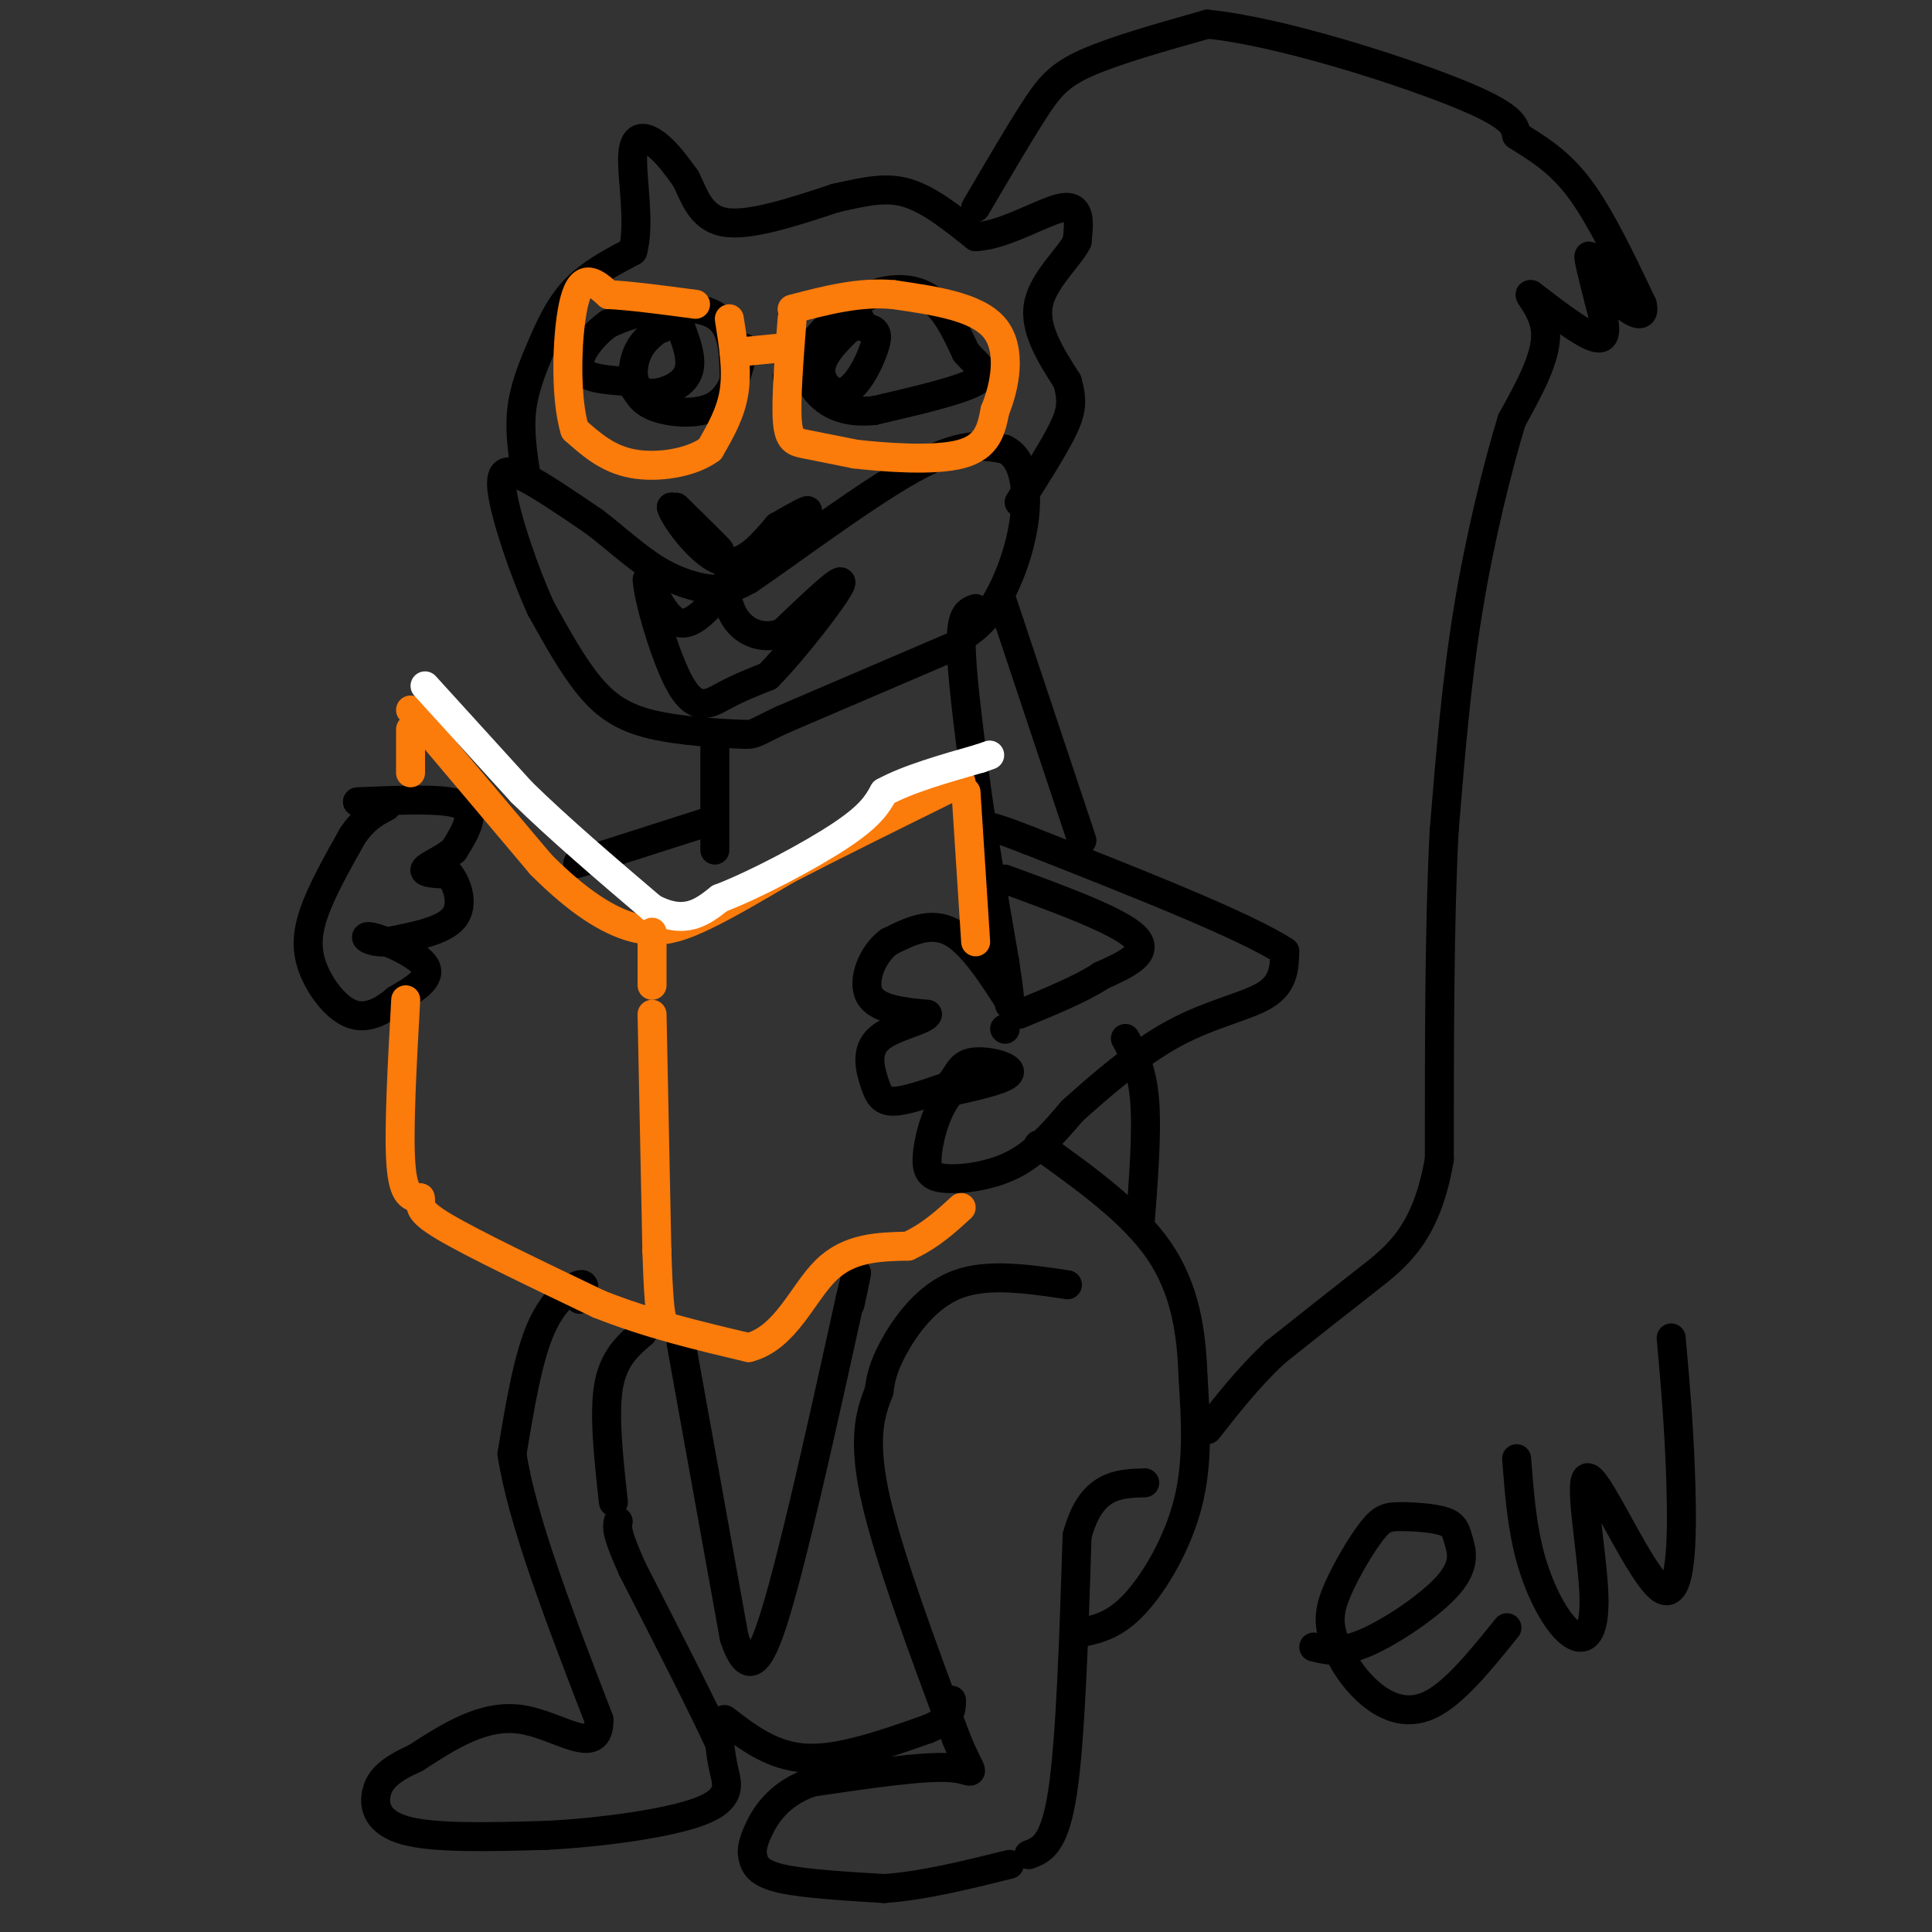 <svg viewBox='0 0 400 400' version='1.1' xmlns='http://www.w3.org/2000/svg' xmlns:xlink='http://www.w3.org/1999/xlink'><rect x="0" y="0" width="400" height="400" fill="#333333" stroke="none"/><g fill='none' stroke='#000000' stroke-width='6' stroke-linecap='round' stroke-linejoin='round'><path d='M202,126c-1.500,0.500 -3.000,1.000 -3,7c0.000,6.000 1.500,17.500 3,29'/><path d='M202,162c1.500,11.000 3.750,24.000 6,37'/><path d='M208,199c1.167,7.667 1.083,8.333 1,9'/><path d='M210,209c-4.333,-6.833 -8.667,-13.667 -13,-16c-4.333,-2.333 -8.667,-0.167 -13,2'/><path d='M184,195c-3.444,2.578 -5.556,8.022 -4,11c1.556,2.978 6.778,3.489 12,4'/><path d='M192,210c-0.319,1.279 -7.116,2.477 -10,5c-2.884,2.523 -1.853,6.372 -1,9c0.853,2.628 1.530,4.037 4,4c2.470,-0.037 6.735,-1.518 11,-3'/><path d='M196,225c2.214,-1.667 2.250,-4.333 5,-5c2.750,-0.667 8.214,0.667 8,2c-0.214,1.333 -6.107,2.667 -12,4'/><path d='M197,226c-3.046,3.247 -4.662,9.365 -5,13c-0.338,3.635 0.601,4.786 4,5c3.399,0.214 9.257,-0.510 14,-3c4.743,-2.490 8.372,-6.745 12,-11'/><path d='M222,230c5.524,-4.952 13.333,-11.833 21,-16c7.667,-4.167 15.190,-5.619 19,-8c3.810,-2.381 3.905,-5.690 4,-9'/><path d='M266,197c-8.167,-5.333 -30.583,-14.167 -53,-23'/><path d='M213,174c-10.500,-4.167 -10.250,-3.083 -10,-2'/><path d='M208,182c11.833,4.333 23.667,8.667 27,12c3.333,3.333 -1.833,5.667 -7,8'/><path d='M228,202c-4.000,2.667 -10.500,5.333 -17,8'/><path d='M208,213c0.000,0.000 0.100,0.100 0.1,0.1'/><path d='M197,134c0.000,0.000 -35.000,15.000 -35,15'/><path d='M162,149c-6.537,3.045 -5.381,3.156 -9,3c-3.619,-0.156 -12.013,-0.581 -18,-2c-5.987,-1.419 -9.568,-3.834 -13,-8c-3.432,-4.166 -6.716,-10.083 -10,-16'/><path d='M112,126c-3.488,-7.619 -7.208,-18.667 -8,-24c-0.792,-5.333 1.345,-4.952 5,-3c3.655,1.952 8.827,5.476 14,9'/><path d='M123,108c4.476,3.393 8.667,7.375 13,10c4.333,2.625 8.810,3.893 12,4c3.190,0.107 5.095,-0.946 7,-2'/><path d='M155,120c7.800,-5.244 23.800,-17.356 34,-23c10.200,-5.644 14.600,-4.822 19,-4'/><path d='M208,93c4.119,1.845 4.917,8.458 4,15c-0.917,6.542 -3.548,13.012 -6,17c-2.452,3.988 -4.726,5.494 -7,7'/><path d='M150,122c-3.167,3.667 -6.333,7.333 -9,7c-2.667,-0.333 -4.833,-4.667 -7,-9'/><path d='M134,120c0.071,3.417 3.750,16.458 7,22c3.250,5.542 6.071,3.583 9,2c2.929,-1.583 5.964,-2.792 9,-4'/><path d='M159,140c5.267,-5.289 13.933,-16.511 15,-19c1.067,-2.489 -5.467,3.756 -12,10'/><path d='M162,131c-3.733,1.467 -7.067,0.133 -9,-2c-1.933,-2.133 -2.467,-5.067 -3,-8'/><path d='M109,99c-0.738,-4.756 -1.476,-9.512 -1,-14c0.476,-4.488 2.167,-8.708 4,-13c1.833,-4.292 3.810,-8.655 7,-12c3.190,-3.345 7.595,-5.673 12,-8'/><path d='M131,52c1.631,-5.560 -0.292,-15.458 0,-20c0.292,-4.542 2.798,-3.726 5,-2c2.202,1.726 4.101,4.363 6,7'/><path d='M142,37c1.689,3.311 2.911,8.089 8,9c5.089,0.911 14.044,-2.044 23,-5'/><path d='M173,41c6.289,-1.400 10.511,-2.400 15,-1c4.489,1.400 9.244,5.200 14,9'/><path d='M202,49c6.044,-0.244 14.156,-5.356 18,-6c3.844,-0.644 3.422,3.178 3,7'/><path d='M223,50c-1.578,3.267 -7.022,7.933 -8,13c-0.978,5.067 2.511,10.533 6,16'/><path d='M221,79c1.111,4.044 0.889,6.156 -1,10c-1.889,3.844 -5.444,9.422 -9,15'/><path d='M163,78c3.637,-4.899 7.274,-9.798 11,-13c3.726,-3.202 7.542,-4.708 11,-5c3.458,-0.292 6.560,0.631 9,3c2.440,2.369 4.220,6.185 6,10'/><path d='M200,73c2.311,2.622 5.089,4.178 2,6c-3.089,1.822 -12.044,3.911 -21,6'/><path d='M181,85c-5.533,0.578 -8.867,-0.978 -11,-3c-2.133,-2.022 -3.067,-4.511 -4,-7'/><path d='M178,66c-3.767,3.418 -7.534,6.836 -8,10c-0.466,3.164 2.370,6.075 5,5c2.630,-1.075 5.054,-6.136 6,-9c0.946,-2.864 0.413,-3.533 -1,-4c-1.413,-0.467 -3.707,-0.734 -6,-1'/><path d='M174,67c-1.000,-0.167 -0.500,-0.083 0,0'/><path d='M152,79c-0.044,-5.200 -0.089,-10.400 -3,-13c-2.911,-2.600 -8.689,-2.600 -13,-2c-4.311,0.600 -7.156,1.800 -10,3'/><path d='M126,67c-3.333,2.333 -6.667,6.667 -6,9c0.667,2.333 5.333,2.667 10,3'/><path d='M130,79c1.976,1.452 1.917,3.583 5,5c3.083,1.417 9.310,2.119 13,0c3.690,-2.119 4.845,-7.060 6,-12'/><path d='M138,67c-2.375,1.601 -4.750,3.202 -6,6c-1.250,2.798 -1.375,6.792 1,8c2.375,1.208 7.250,-0.369 9,-3c1.750,-2.631 0.375,-6.315 -1,-10'/><path d='M141,68c-0.833,-1.667 -2.417,-0.833 -4,0'/><path d='M148,153c0.000,0.000 0.000,23.000 0,23'/><path d='M147,170c0.000,0.000 -25.000,8.000 -25,8'/><path d='M122,178c-4.167,1.333 -2.083,0.667 0,0'/><path d='M74,166c7.511,-0.311 15.022,-0.622 19,0c3.978,0.622 4.422,2.178 4,4c-0.422,1.822 -1.711,3.911 -3,6'/><path d='M94,176c-2.022,1.778 -5.578,3.222 -6,4c-0.422,0.778 2.289,0.889 5,1'/><path d='M93,181c1.622,1.933 3.178,6.267 1,9c-2.178,2.733 -8.089,3.867 -14,5'/><path d='M80,195c-3.571,0.274 -5.500,-1.542 -3,-1c2.500,0.542 9.429,3.440 11,6c1.571,2.560 -2.214,4.780 -6,7'/><path d='M82,207c-2.507,2.167 -5.775,4.086 -9,3c-3.225,-1.086 -6.407,-5.177 -8,-9c-1.593,-3.823 -1.598,-7.378 0,-12c1.598,-4.622 4.799,-10.311 8,-16'/><path d='M73,173c2.500,-3.667 4.750,-4.833 7,-6'/><path d='M120,269c0.756,-1.689 1.511,-3.378 0,-3c-1.511,0.378 -5.289,2.822 -8,9c-2.711,6.178 -4.356,16.089 -6,26'/><path d='M106,301c2.000,13.500 10.000,34.250 18,55'/><path d='M124,356c0.222,8.200 -8.222,1.200 -16,0c-7.778,-1.200 -14.889,3.400 -22,8'/><path d='M86,364c-5.226,2.357 -7.292,4.250 -8,7c-0.708,2.750 -0.060,6.357 6,8c6.060,1.643 17.530,1.321 29,1'/><path d='M113,380c11.417,-0.571 25.458,-2.500 32,-5c6.542,-2.500 5.583,-5.571 5,-8c-0.583,-2.429 -0.792,-4.214 -1,-6'/><path d='M149,361c-3.167,-7.000 -10.583,-21.500 -18,-36'/><path d='M131,325c-3.500,-7.667 -3.250,-8.833 -3,-10'/><path d='M127,311c-1.000,-9.083 -2.000,-18.167 -1,-24c1.000,-5.833 4.000,-8.417 7,-11'/><path d='M133,276c1.167,-1.833 0.583,-0.917 0,0'/><path d='M141,278c0.000,0.000 11.000,61.000 11,61'/><path d='M152,339c3.311,9.933 6.089,4.267 10,-10c3.911,-14.267 8.956,-37.133 14,-60'/><path d='M176,269c2.333,-9.833 1.167,-4.417 0,1'/><path d='M150,356c5.000,3.833 10.000,7.667 17,8c7.000,0.333 16.000,-2.833 25,-6'/><path d='M192,358c5.000,-2.000 5.000,-4.000 5,-6'/><path d='M221,266c-8.333,-1.244 -16.667,-2.489 -23,0c-6.333,2.489 -10.667,8.711 -13,13c-2.333,4.289 -2.667,6.644 -3,9'/><path d='M182,288c-1.444,3.800 -3.556,8.800 -1,21c2.556,12.200 9.778,31.600 17,51'/><path d='M198,360c3.711,9.133 4.489,6.467 -1,6c-5.489,-0.467 -17.244,1.267 -29,3'/><path d='M168,369c-6.888,2.423 -9.609,6.979 -11,10c-1.391,3.021 -1.451,4.506 -1,6c0.451,1.494 1.415,2.998 6,4c4.585,1.002 12.793,1.501 21,2'/><path d='M183,391c7.833,-0.500 16.917,-2.750 26,-5'/><path d='M213,384c2.667,-1.000 5.333,-2.000 7,-13c1.667,-11.000 2.333,-32.000 3,-53'/><path d='M223,318c2.833,-10.667 8.417,-10.833 14,-11'/><path d='M224,338c3.444,-0.778 6.889,-1.556 11,-6c4.111,-4.444 8.889,-12.556 11,-21c2.111,-8.444 1.556,-17.222 1,-26'/><path d='M247,285c-0.289,-8.844 -1.511,-17.956 -7,-26c-5.489,-8.044 -15.244,-15.022 -25,-22'/><path d='M236,254c0.750,-9.750 1.500,-19.500 1,-26c-0.500,-6.500 -2.250,-9.750 -4,-13'/><path d='M224,174c0.000,0.000 -15.000,-45.000 -15,-45'/><path d='M209,129c-2.667,-8.000 -1.833,-5.500 -1,-3'/><path d='M202,43c4.400,-7.511 8.800,-15.022 12,-20c3.200,-4.978 5.200,-7.422 11,-10c5.800,-2.578 15.400,-5.289 25,-8'/><path d='M250,5c14.644,1.467 38.756,9.133 51,14c12.244,4.867 12.622,6.933 13,9'/><path d='M314,28c4.333,2.778 8.667,5.222 13,11c4.333,5.778 8.667,14.889 13,24'/><path d='M340,63c0.976,3.845 -3.083,1.458 -6,-2c-2.917,-3.458 -4.690,-7.988 -5,-8c-0.310,-0.012 0.845,4.494 2,9'/><path d='M331,62c0.933,3.578 2.267,8.022 0,8c-2.267,-0.022 -8.133,-4.511 -14,-9'/><path d='M317,61c-1.200,-0.422 2.800,3.022 3,8c0.200,4.978 -3.400,11.489 -7,18'/><path d='M313,87c-2.867,9.422 -6.533,23.978 -9,39c-2.467,15.022 -3.733,30.511 -5,46'/><path d='M299,172c-1.000,19.000 -1.000,43.500 -1,68'/><path d='M298,240c-2.644,15.467 -8.756,20.133 -15,25c-6.244,4.867 -12.622,9.933 -19,15'/><path d='M264,280c-5.500,5.167 -9.750,10.583 -14,16'/></g>
<g fill='none' stroke='#FB7B0B' stroke-width='6' stroke-linecap='round' stroke-linejoin='round'><path d='M85,147c0.000,0.000 27.000,32.000 27,32'/><path d='M112,179c7.857,7.893 14.000,11.625 19,13c5.000,1.375 8.857,0.393 14,-2c5.143,-2.393 11.571,-6.196 18,-10'/><path d='M163,180c9.000,-4.667 22.500,-11.333 36,-18'/><path d='M85,151c0.000,0.000 0.000,9.000 0,9'/><path d='M84,207c-0.750,13.583 -1.500,27.167 -1,34c0.500,6.833 2.250,6.917 4,7'/><path d='M87,248c0.311,1.711 -0.911,2.489 5,6c5.911,3.511 18.956,9.756 32,16'/><path d='M124,270c10.500,4.167 20.750,6.583 31,9'/><path d='M155,279c7.622,-1.933 11.178,-11.267 16,-16c4.822,-4.733 10.911,-4.867 17,-5'/><path d='M188,258c4.667,-2.167 7.833,-5.083 11,-8'/><path d='M200,164c0.000,0.000 2.000,31.000 2,31'/></g>
<g fill='none' stroke='#FFFFFF' stroke-width='6' stroke-linecap='round' stroke-linejoin='round'><path d='M88,142c0.000,0.000 20.000,22.000 20,22'/><path d='M108,164c7.833,7.667 17.417,15.833 27,24'/><path d='M135,188c6.833,3.667 10.417,0.833 14,-2'/><path d='M149,186c7.333,-2.800 18.667,-8.800 25,-13c6.333,-4.200 7.667,-6.600 9,-9'/><path d='M183,164c4.833,-2.667 12.417,-4.833 20,-7'/><path d='M203,157c3.333,-1.167 1.667,-0.583 0,0'/></g>
<g fill='none' stroke='#000000' stroke-width='6' stroke-linecap='round' stroke-linejoin='round'><path d='M140,105c4.583,4.500 9.167,9.000 9,9c-0.167,0.000 -5.083,-4.500 -10,-9'/><path d='M139,105c0.133,1.356 5.467,9.244 10,11c4.533,1.756 8.267,-2.622 12,-7'/><path d='M161,109c3.738,-2.155 7.083,-4.042 6,-3c-1.083,1.042 -6.595,5.012 -8,6c-1.405,0.988 1.298,-1.006 4,-3'/></g>
<g fill='none' stroke='#FB7B0B' stroke-width='6' stroke-linecap='round' stroke-linejoin='round'><path d='M164,66c-0.644,8.356 -1.289,16.711 -1,21c0.289,4.289 1.511,4.511 4,5c2.489,0.489 6.244,1.244 10,2'/><path d='M177,94c6.133,0.711 16.467,1.489 22,0c5.533,-1.489 6.267,-5.244 7,-9'/><path d='M206,85c2.022,-4.867 3.578,-12.533 0,-17c-3.578,-4.467 -12.289,-5.733 -21,-7'/><path d='M185,61c-7.000,-0.667 -14.000,1.167 -21,3'/><path d='M162,72c0.000,0.000 -10.000,1.000 -10,1'/><path d='M151,66c0.833,5.250 1.667,10.500 1,15c-0.667,4.500 -2.833,8.250 -5,12'/><path d='M147,93c-3.800,2.844 -10.800,3.956 -16,3c-5.200,-0.956 -8.600,-3.978 -12,-7'/><path d='M119,89c-2.178,-7.044 -1.622,-21.156 0,-27c1.622,-5.844 4.311,-3.422 7,-1'/><path d='M126,61c4.167,0.167 11.083,1.083 18,2'/><path d='M135,193c0.000,0.000 0.000,11.000 0,11'/><path d='M135,210c0.000,0.000 1.000,49.000 1,49'/><path d='M136,259c0.333,10.500 0.667,12.250 1,14'/></g>
<g fill='none' stroke='#000000' stroke-width='6' stroke-linecap='round' stroke-linejoin='round'><path d='M272,341c2.792,0.693 5.584,1.387 11,-1c5.416,-2.387 13.457,-7.854 17,-12c3.543,-4.146 2.589,-6.972 2,-9c-0.589,-2.028 -0.814,-3.259 -3,-4c-2.186,-0.741 -6.335,-0.994 -9,-1c-2.665,-0.006 -3.848,0.235 -6,3c-2.152,2.765 -5.273,8.056 -7,12c-1.727,3.944 -2.061,6.542 -1,10c1.061,3.458 3.516,7.777 7,11c3.484,3.223 7.995,5.349 13,3c5.005,-2.349 10.502,-9.175 16,-16'/><path d='M314,302c0.552,7.188 1.104,14.377 3,21c1.896,6.623 5.136,12.681 8,15c2.864,2.319 5.350,0.900 5,-8c-0.350,-8.900 -3.537,-25.283 -1,-24c2.537,1.283 10.798,20.230 15,23c4.202,2.770 4.343,-10.637 4,-22c-0.343,-11.363 -1.172,-20.681 -2,-30'/></g>
</svg>
